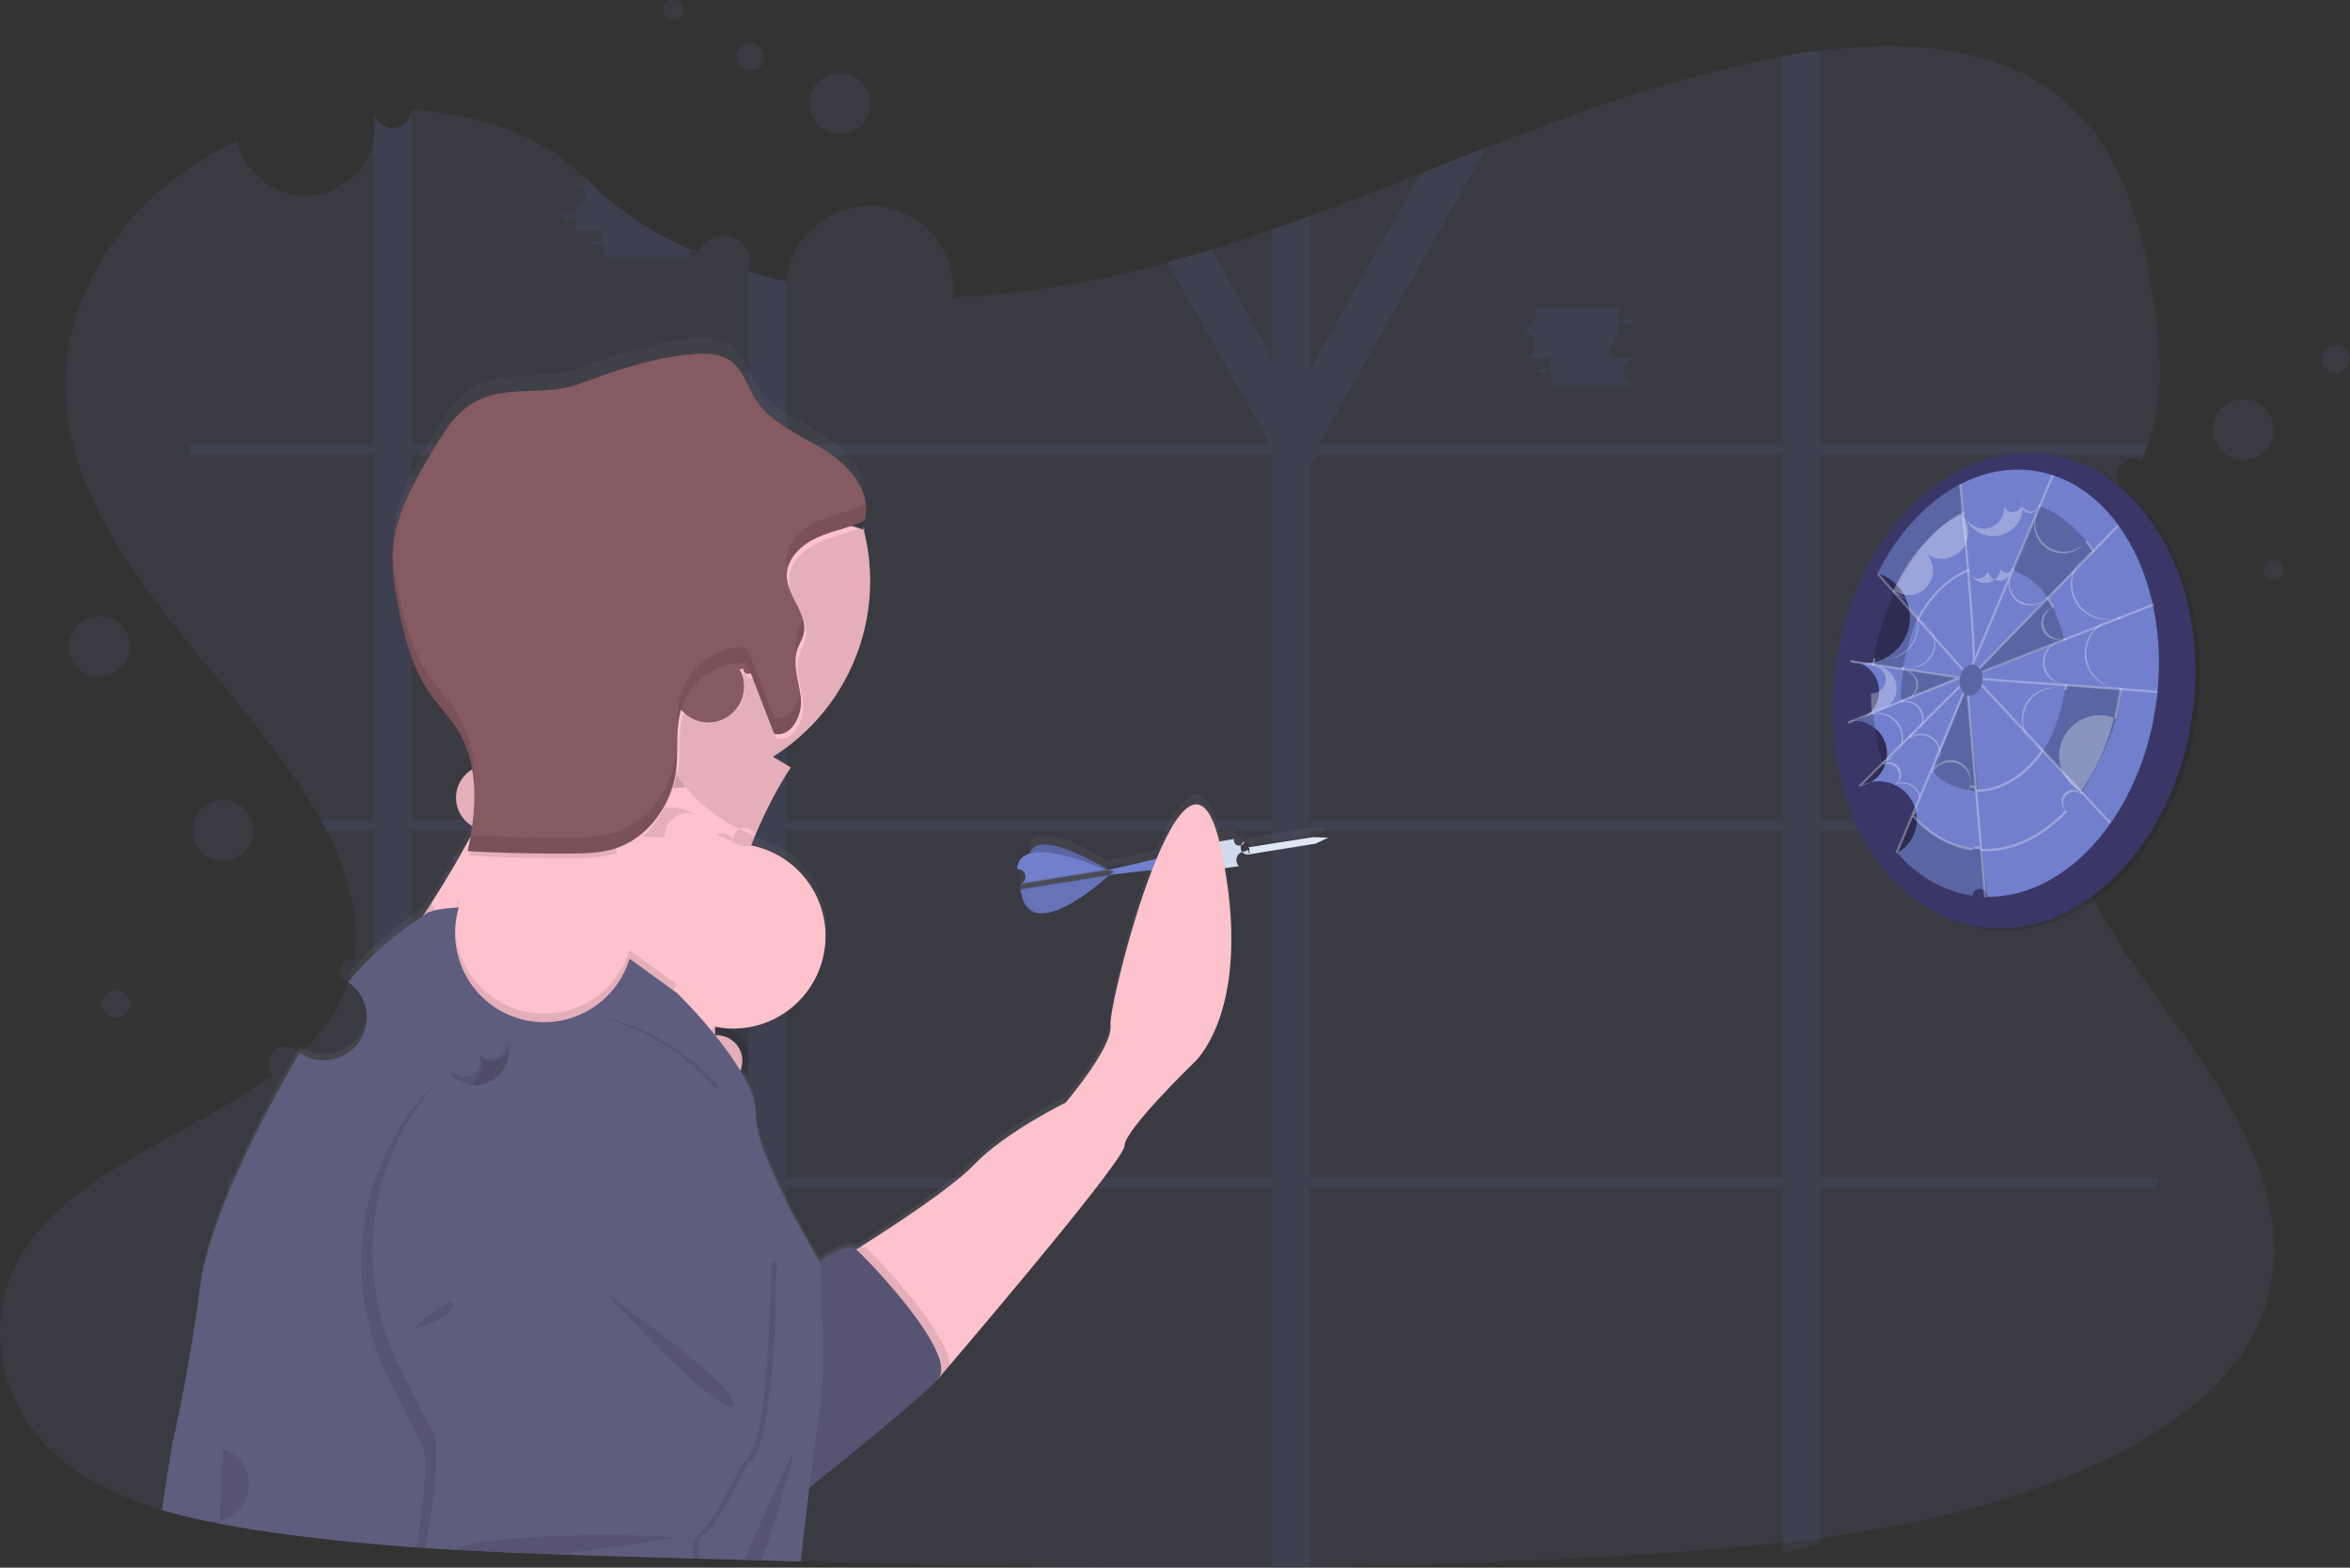 <svg xmlns:dc="http://purl.org/dc/elements/1.1/" xmlns:cc="http://creativecommons.org/ns#" xmlns:rdf="http://www.w3.org/1999/02/22-rdf-syntax-ns#" xmlns:svg="http://www.w3.org/2000/svg" xmlns="http://www.w3.org/2000/svg" xmlns:sodipodi="http://sodipodi.sourceforge.net/DTD/sodipodi-0.dtd" xmlns:inkscape="http://www.inkscape.org/namespaces/inkscape" id="5b47b5ee-1e8e-415c-b0a6-55d807c2d849" data-name="Layer 1" width="1043.39" height="696.02" viewBox="0 0 1043.39 696.02" sodipodi:docname="undraw_target_kriv2.svg" inkscape:version="1.0.2 (e86c870879, 2021-01-15, custom)"><rect x="0" y="0" width="1043.39" height="696.02" fill="#333333" stroke="none"/><defs id="defs1981"><linearGradient id="4cef746e-0e8f-4707-9de6-a2d9a59d3521" x1="790.81" y1="795.21" x2="790.81" y2="252" gradientUnits="userSpaceOnUse" gradientTransform="matrix(-1,0,0,1,1121.67,-101.99)"><stop offset="0" stop-color="gray" stop-opacity="0.25" id="stop1974"></stop><stop offset="0.54" stop-color="gray" stop-opacity="0.12" id="stop1976"></stop><stop offset="1" stop-color="gray" stop-opacity="0.1" id="stop1978"></stop></linearGradient></defs><title id="title1983">target</title><path d="m 27,647.95 c 11,9.12 24.28,15.62 38.62,20.43 q 3.13,1.07 6.35,2 c 5.54,1.65 11.21,3.08 16.93,4.33 2.82,0.63 5.66,1.21 8.5,1.75 4.83,0.93 9.68,1.76 14.5,2.52 17.89,2.81 35.9,4.89 54,6.47 q 8.37,0.74 16.75,1.33 l 2.23,0.16 4,0.27 2.46,0.16 c 3.74,0.25 7.48,0.47 11.21,0.68 14.95,0.84 29.92,1.45 44.89,2 11,0.38 21.89,0.7 32.83,1 l 22.25,0.65 5.75,0.17 2.52,0.07 q 9.88,0.3 19.78,0.57 l 1.86,0.05 5.8,0.17 11,0.3 3.28,0.09 3,0.08 c 69.83,1.88 139.71,3.25 209.5,2.66 q 8.38,-0.06 16.75,-0.18 c 51.82,-0.67 103.58,-2.48 155.25,-6 18.16,-1.24 36.44,-2.74 54.62,-4.81 q 8.4,-0.95 16.75,-2.07 c 44.66,-6 88.22,-16.12 127.24,-35 29.39,-14.25 56.52,-34.52 67.9,-61.49 11.49,-27.22 5.41,-57.79 -7.71,-84.47 -13.12,-26.68 -32.86,-50.59 -49.88,-75.66 -5.85,-8.63 -11.38,-17.62 -16.39,-26.86 -0.3,-0.56 -0.61,-1.13 -0.9,-1.69 q -3.85,-7.23 -7.26,-14.64 v 0 q -3.24,-7.06 -6,-14.26 -0.83,-2.15 -1.59,-4.29 c -0.06,-0.16 -0.12,-0.32 -0.17,-0.48 -0.05,-0.16 -0.13,-0.36 -0.19,-0.54 a -185.14,185.14 0 0 1 -7.54,-27.87 l -0.24,-1.32 c -0.11,-0.63 -0.22,-1.25 -0.32,-1.88 -0.1,-0.63 -0.19,-1.17 -0.28,-1.76 v 0 a -138,138 0 0 1 -1.55,-26.85 c 0,-0.33 0,-0.66 0,-1 a -113.94,113.94 0 0 1 1.5,-13.73 v 0 c 0.06,-0.39 0.12,-0.77 0.2,-1.15 a -107.52,107.52 0 0 1 5.27,-19.1 c 0.1,-0.27 0.21,-0.55 0.32,-0.83 0,-0.12 0.09,-0.25 0.14,-0.37 0.75,-1.91 1.55,-3.8 2.43,-5.69 v 0 c 0.14,-0.32 0.3,-0.65 0.45,-1 v 0 c 0.29,-0.61 0.58,-1.22 0.89,-1.82 v 0 q 2.11,-4.31 4.7,-8.51 c 2,-3.33 4.27,-6.59 6.6,-9.79 l 0.33,-0.45 0.27,-0.38 c 3.06,-4.17 6.26,-8.27 9.38,-12.41 2.45,-3.23 4.85,-6.48 7.1,-9.79 l 0.4,-0.6 a -99.75,99.75 0 0 0 7.28,-12.53 c 0.42,-0.89 0.83,-1.78 1.21,-2.68 0.68,-1.58 1.31,-3.17 1.87,-4.77 7.68,-21.7 5.35,-45.4 1.66,-68 -5.47,-33.58 -15.65,-69.77 -47.16,-90.73 -27.51,-18.31 -64.74,-20.45 -100,-16 -5.65,0.7 -11.24,1.57 -16.75,2.57 l -3,0.57 c -44.6,8.55 -86.78,23.69 -128.44,39.9 -9.73,3.79 -19.44,7.64 -29.14,11.47 q -11.37,4.49 -22.75,8.93 -13.15,5.12 -26.5,10 -8.34,3.06 -16.75,6 -13.49,4.69 -27.16,8.91 -9.68,3 -19.46,5.65 c -31,8.44 -62.8,14.29 -95.35,15.42 a -291.28,291.28 0 0 1 -73.81,-6.84 c -5.65,-1.28 -11.25,-2.75 -16.75,-4.41 a -218,218 0 0 1 -22.6,-8.19 c -18.61,-8 -35.34,-18.56 -48.58,-32 l -0.11,-0.11 c -19.61,-19.89 -48.36,-30 -78.48,-31.69 a -164.14,164.14 0 0 0 -16.75,-0.09 -166.26,166.26 0 0 0 -60.68,14.2 c -47.64,21.6 -78.45,67.33 -76.13,113 3.37,66.48 67.46,117.51 105.7,175.67 2.7,4.1 5.27,8.33 7.66,12.65 0.88,1.58 1.72,3.17 2.54,4.77 9.42,18.4 15.08,38.27 12,57.36 a -61.25,61.25 0 0 1 -2.44,9.91 c -0.47,1.41 -1,2.82 -1.59,4.22 -4.39,10.46 -11.33,19.33 -19.89,27.22 a -136,136 0 0 1 -12.23,9.94 c -35.68,25.94 -87.36,42.3 -110.19,77.74 -19.1,29.39 -12.04,69.24 16.29,92.77 z" fill="#717fcc" opacity="0.1" id="path1985"></path><path d="M 165.88,522.77 V 368.68 h -20.91 c -0.82,-1.6 -1.66,-3.19 -2.54,-4.77 h 23.45 v -162 H 83.88 c 0.18,-1.59 0.38,-3.2 0.58,-4.77 H 165.88 V 48.39 a -164.14,164.14 0 0 1 16.75,0.09 v 148.63 h 149.77 V 120.5 c 5.5,1.66 11.1,3.13 16.75,4.41 v 72.2 h 213.79 l 0.51,-0.91 -45.14,-79.87 q 9.78,-2.65 19.46,-5.65 l 27.16,48.05 v -57 q 8.41,-2.92 16.75,-6 v 68.28 l 49.25,-87.14 c 9.7,-3.83 19.41,-7.68 29.14,-11.47 l -74,130.85 0.52,0.91 h 204.96 V 24.88 c 5.51,-1 11.1,-1.87 16.75,-2.57 v 174.8 h 145.54 c -0.56,1.6 -1.19,3.19 -1.87,4.77 h -143.67 v 162 h 105.26 c 0.05,0.16 0.11,0.32 0.17,0.48 q 0.76,2.14 1.59,4.29 h -107 v 154.12 h 150.66 q -0.7,2.38 -1.45,4.77 h -149.23 v 157.68 q -8.4,2.22 -16.75,4.64 V 527.54 h -209.88 V 695.7 q -8.37,0.12 -16.75,0.18 V 527.54 h -215.77 v 165.47 l -11,-0.3 -5.8,-0.17 v -165 h -149.68 V 686.8 q -8.38,-0.6 -16.75,-1.33 V 527.54 h -65.5 c 0.18,-1.59 0.35,-3.18 0.52,-4.77 z m 415.8,0 h 209.87 V 368.68 h -209.88 z m 0,-158.86 h 209.87 v -162 h -206.88 l -3,4.33 z m -232.53,158.86 h 215.78 V 368.68 h -215.78 z m 0,-158.86 h 215.78 v -162 h -215.78 z m -166.48,158.86 h 149.73 V 368.68 h -149.73 z m 0,-158.86 h 149.73 v -162 h -149.73 z" fill="#717fcc" opacity="0.1" id="path1987"></path><path d="m 249.1,96.27 a -5.78,5.78 0 0 0 5.54,6 h 11.18 a -5.92,5.92 0 0 0 -4.24,5.8 -5.78,5.78 0 0 0 5.54,6 h 38.84 a -5.29,5.29 0 0 0 3.84,-1.68 c -18.61,-8 -35.34,-18.56 -48.58,-32 l -0.11,-0.11 h -1.22 a -5.33,5.33 0 0 0 -3.91,1.75 -6.26,6.26 0 0 0 0,8.38 h -1.31 a -5.78,5.78 0 0 0 -5.57,5.86 z" fill="#717fcc" opacity="0.1" id="path1989"></path><path d="m 675.53,147.11 h 1.29 a -6.19,6.19 0 0 1 -1.58,-4.16 v 0 a -5.78,5.78 0 0 1 5.54,-6 h 38.84 a -5.78,5.78 0 0 1 5.54,6 v 0 a -5.78,5.78 0 0 1 -5.54,6 h -1.3 a -6.19,6.19 0 0 1 1.59,4.16 -5.93,5.93 0 0 1 -4.24,5.8 h 11.18 a -6,6 0 0 1 0,11.93 h -38.84 a -5.78,5.78 0 0 1 -5.54,-6 -5.91,5.91 0 0 1 4.2,-5.83 h -11.18 a -6,6 0 0 1 0,-11.94 z" fill="#717fcc" opacity="0.1" id="path1991"></path><path d="m 195.07,390.26 h 1.3 a -6.14,6.14 0 0 1 -1.58,-4.16 v 0 a -5.78,5.78 0 0 1 5.54,-6 h 38.84 a -5.79,5.79 0 0 1 5.54,6 v 0 a -5.79,5.79 0 0 1 -5.54,6 h -1.3 a -6.18,6.18 0 0 1 1.58,4.16 -5.9,5.9 0 0 1 -4.24,5.79 h 11.18 a -6,6 0 0 1 0,11.94 h -38.84 a -5.79,5.79 0 0 1 -5.54,-6 -5.91,5.91 0 0 1 4.24,-5.79 h -11.18 a -6,6 0 0 1 0,-11.94 z" fill="#717fcc" opacity="0.1" id="path1993"></path><ellipse cx="-930.756" cy="176.137" rx="79.9" ry="105.91" transform="matrix(-0.99,-0.143,-0.143,0.99,0,0)" opacity="0.1" id="ellipse1995"></ellipse><ellipse cx="-928.587" cy="175.586" rx="79.9" ry="105.91" transform="matrix(-0.99,-0.143,-0.143,0.99,0,0)" fill="#3a3768" id="ellipse1997"></ellipse><path d="m 820.42,320.18 a -114.05,114.05 0 0 0 5.46,28.83 -85.53,85.53 0 0 0 16.48,29.63 c 9,10.29 20.44,17.1 33.42,19 a -50.47,50.47 0 0 0 6.47,0.5 c 35.1,0.48 67.88,-36 74.95,-85.07 7.47,-52.06 -16.78,-98.71 -54.24,-104.06 -11.15,-1.61 -22.2,0.61 -32.43,5.91 -14.73,7.6 -27.76,21.58 -36.88,39.64 v 0 a -126.76,126.76 0 0 0 -12.11,39 -129.4,129.4 0 0 0 -1.12,26.62 z" fill="#717fcc" id="path1999"></path><path d="m 873.49,307.41 4.84,44.09 c 0,0 -15.48,-1.45 -20,-9.19 l 14.27,-35.64 z" fill="#717fcc" id="path2001"></path><path d="m 873.49,307.41 4.84,44.09 c 0,0 -15.48,-1.45 -20,-9.19 l 14.27,-35.64 z" opacity="0.2" id="path2003"></path><path d="m 941.6,305.94 -24.35,-1.64 c 0,0 -2.53,18.5 -10.22,28.91 l 17.29,18.8 c 0,0 17.93,-28.57 17.28,-46.07 z" opacity="0.2" id="path2005"></path><rect x="-906.408" y="-436.458" width="84.22" height="1" transform="matrix(-0.682,-0.731,-0.731,0.682,0,0)" fill="#ffffff" opacity="0.3" id="rect2007"></rect><polygon points="85.41,306.66 165.29,300.84 165.37,301.83 85.49,307.66 " fill="#ffffff" opacity="0.3" id="polygon2009" transform="matrix(-1,0,0,1,1043.37,0)"></polygon><path d="m 833.67,254.52 v 0 l 6.91,8.38 c 17.09,-32.71 31.35,-34.55 31.35,-34.55 l -1.38,-13.48 c -14.75,7.61 -27.78,21.59 -36.88,39.65 z" opacity="0.2" id="path2011"></path><path d="m 909.26,264.91 -31.54,33 2.21,0.93 36.68,-14.42 c 0,0 -2.94,-11.73 -7.35,-19.51 z" opacity="0.2" id="path2013"></path><rect x="-599.92" y="-791.464" width="1" height="81.76" transform="matrix(-0.366,-0.931,-0.931,0.366,0,0)" fill="#ffffff" opacity="0.3" id="rect2015"></rect><path d="m 870.88,300.65 -25.72,-3.64 c 0,0 -1.81,10.64 -0.85,13.75 a -2.33,2.33 0 0 0 0.11,0.28 z" opacity="0.2" id="path2017"></path><path d="m 929.53,244.35 c 0,0 -10.75,-15.53 -24.14,-19.65 l -11.84,28.31 c 0,0 11.54,4.27 15.58,12.79 z" opacity="0.2" id="path2019"></path><path d="m 875.24,295.31 0.86,-0.11 c 0.19,0 0.4,-0.06 0.54,-0.66 l 35.25,-83.4 -0.92,-0.39 -34.11,80.72 c 0,-4.49 -0.54,-14.49 -2.41,-36.78 -1.65,-19.68 -3.57,-39.58 -3.59,-39.78 l -1,0.1 c 2.86,29.61 6.68,74 5.92,79 z" fill="#ffffff" opacity="0.3" id="path2021"></path><rect x="-837.524" y="-488.264" width="1" height="88.47" transform="matrix(-0.717,-0.697,-0.697,0.717,0,0)" fill="#ffffff" opacity="0.3" id="rect2023"></rect><path d="m 851.8,274.68 -10.77,-12.2 c 0,0 -10.23,25.23 -9.08,32.73 l 12.79,1.8 c 0,0 4.6,-21.65 7.06,-22.33 z" opacity="0.2" id="path2025"></path><rect x="-800.89" y="-454.784" width="56.97" height="1" transform="matrix(-0.664,-0.748,-0.748,0.664,0,0)" fill="#ffffff" opacity="0.3" id="rect2027"></rect><path d="m 844.27,297.46 0.06,-0.53 c 0,-0.16 0,-0.31 0.07,-0.46 0.07,-0.15 0,-0.41 0.08,-0.62 a -66.13,66.13 0 0 1 6.62,-20.95 c 0.11,-0.21 0.22,-0.42 0.34,-0.63 a -2.19,2.19 0 0 1 0.16,-0.3 c 5.38,-10 13.1,-17.47 21.71,-21 0.32,-0.14 0.64,-0.26 1,-0.38 a -28.24,28.24 0 0 1 14,-1.59 -26.65,26.65 0 0 1 5.16,1.27 -2.43,2.43 0 0 1 0.38,0.13 l 0.57,0.21 a -32.77,32.77 0 0 1 14.78,12.12 l 0.11,0.16 0.29,0.43 v 0 a -2.2,2.2 0 0 1 0.17,0.25 c 0.42,0.63 0.83,1.27 1.22,1.94 0.39,0.67 0.74,1.28 1.09,2 a -53.16,53.16 0 0 1 4.9,13.74 c 0.08,0.33 0.15,0.67 0.21,1 a -65.62,65.62 0 0 1 0.78,19.52 l -0.06,0.59 c 0,0.13 0,0.27 -0.05,0.4 -0.07,0.55 -0.14,1.1 -0.22,1.65 a -64.41,64.41 0 0 1 -10.1,26.82 c -0.06,0.1 -0.13,0.19 -0.2,0.29 -0.07,0.1 -0.25,0.37 -0.39,0.55 -0.34,0.5 -0.69,1 -1.06,1.46 -7,9.31 -16.37,15.24 -26.19,15.94 -0.43,0 -0.87,0.05 -1.31,0.06 h -1 a -26.2,26.2 0 0 1 -3.52,-0.27 -29.08,29.08 0 0 1 -15.89,-8 c -0.26,-0.24 -0.52,-0.49 -0.77,-0.75 a -43.42,43.42 0 0 1 -9.35,-14.74 c -0.14,-0.34 -0.27,-0.68 -0.4,-1 a -59.44,59.44 0 0 1 -3.34,-14.88 l -0.09,-1.05 a -67.71,67.71 0 0 1 0.24,-13.38 z m 3.91,28.55 c 0.12,0.35 0.25,0.7 0.38,1 a -42.78,42.78 0 0 0 9,14.51 c 0.25,0.26 0.5,0.52 0.76,0.76 a -28.15,28.15 0 0 0 15.62,7.94 -24.31,24.31 0 0 0 3.29,0.26 h 1 c 10.27,-0.21 20.11,-6.4 27.34,-16.32 l 0.62,-0.87 c 0.2,-0.28 0.39,-0.56 0.57,-0.85 a -63.29,63.29 0 0 0 9.81,-26.22 c 0.08,-0.53 0.15,-1.06 0.21,-1.58 0,-0.34 0.08,-0.67 0.11,-1 a -64.63,64.63 0 0 0 -0.73,-19.07 c -0.06,-0.34 -0.12,-0.67 -0.2,-1 a -52.07,52.07 0 0 0 -4.85,-13.65 l -0.66,-1.21 c -0.47,-0.83 -1,-1.64 -1.47,-2.41 -0.15,-0.23 -0.3,-0.46 -0.46,-0.68 a -1.63,1.63 0 0 0 -0.11,-0.17 -31.91,31.91 0 0 0 -14.46,-11.93 l -0.94,-0.35 v 0 a -26.55,26.55 0 0 0 -10.55,-1.39 -28.69,28.69 0 0 0 -8.11,1.82 l -1,0.39 c -8.38,3.52 -15.87,10.92 -21.09,20.75 -0.17,0.31 -0.33,0.63 -0.49,0.95 a -65.5,65.5 0 0 0 -6.3,20.32 l -0.09,0.61 v 0 c 0,0.12 0,0.25 0,0.37 0,0.12 -0.05,0.41 -0.07,0.62 a -66,66 0 0 0 -0.31,12.83 c 0,0.11 0,0.22 0,0.32 l 0.06,0.73 v 0 a -57.91,57.91 0 0 0 3.12,14.52 z" fill="#ffffff" opacity="0.3" id="path2029"></path><path d="m 820.42,320.18 a -114.05,114.05 0 0 0 5.46,28.83 l 10.27,-10.39 c -2.8,-4.22 -4.52,-22.4 -4.52,-22.4 l -0.59,0.41 c -0.52,1.11 -6.2,2.56 -10.62,3.55 z" opacity="0.2" id="path2031"></path><rect x="-830.279" y="-402.189" width="1" height="62.76" transform="matrix(-0.705,-0.709,-0.709,0.705,0,0)" fill="#ffffff" opacity="0.3" id="rect2033"></rect><polygon points="171.41,300.61 221.75,293.04 221.9,294.03 175.18,301.05 223.08,320.42 222.71,321.35 " fill="#ffffff" opacity="0.3" id="polygon2035" transform="matrix(-1,0,0,1,1043.37,0)"></polygon><path d="m 842.36,378.68 c 9,10.29 20.44,17.1 33.42,19 a -50.47,50.47 0 0 0 6.47,0.5 l -2.1,-21 c 0,0 -19.23,0.29 -30.37,-15.23 z" opacity="0.2" id="path2037"></path><rect x="-923.931" y="-52.808" width="1" height="77.01" transform="matrix(-0.922,-0.386,-0.386,0.922,0,0)" fill="#ffffff" opacity="0.3" id="rect2039"></rect><rect x="-472.903" y="-844.665" width="90.1" height="1" transform="matrix(-0.086,-0.996,-0.996,0.086,0,0)" fill="#ffffff" opacity="0.3" id="rect2041"></rect><path d="m 831.37,295.52 c 0,-0.33 0.07,-0.66 0.12,-1 0.09,-0.82 0.2,-1.64 0.32,-2.46 a -106.11,106.11 0 0 1 8.55,-29.27 v -0.09 l 0.42,-0.89 c 7.33,-15.45 18.05,-27.51 30.24,-34.13 0.24,-0.14 0.49,-0.27 0.74,-0.4 l 0.21,-0.11 a -42.84,42.84 0 0 1 26,-4.75 -40,40 0 0 1 7.31,1.77 l 0.94,0.34 v 0 a -47.36,47.36 0 0 1 20.37,15.35 q 1.5,1.89 2.87,3.94 c 0.19,0.28 0.38,0.56 0.56,0.85 a -80.42,80.42 0 0 1 11.19,29 c 0.07,0.33 0.13,0.66 0.18,1 a -104.88,104.88 0 0 1 0.71,30.82 c 0,0.33 -0.08,0.66 -0.13,1 -0.05,0.34 -0.12,0.95 -0.19,1.43 -0.11,0.77 -0.23,1.55 -0.36,2.31 0,0 0,0 0,0.07 -0.49,3 -1.1,5.91 -1.82,8.77 a -0.29,0.29 0 0 1 0,0.09 -97,97 0 0 1 -14.74,32.69 c -0.19,0.28 -0.38,0.55 -0.59,0.83 a -77.44,77.44 0 0 1 -6.4,7.71 c -1.34,1.42 -2.72,2.75 -4.12,4 -9.07,8.13 -19.2,12.75 -29.47,13.48 -1.2,0.08 -2.41,0.11 -3.61,0.08 h -0.42 a -5.68,5.68 0 0 1 -0.59,0 -38.53,38.53 0 0 1 -4,-0.36 c -9.84,-1.42 -18.75,-6.38 -26,-14.35 -0.09,-0.09 -0.17,-0.19 -0.25,-0.28 l -0.49,-0.54 a -64,64 0 0 1 -8.87,-13.22 -77.16,77.16 0 0 1 -4.08,-9.53 -5.52,5.52 0 0 1 -0.18,-0.53 -5.52,5.52 0 0 1 -0.18,-0.53 -91.59,91.59 0 0 1 -4.44,-21.45 c 0,-0.16 0,-0.31 -0.05,-0.47 -0.05,-0.16 0,-0.38 -0.05,-0.57 q -0.31,-4.08 -0.32,-8.25 a -109.44,109.44 0 0 1 0.62,-12.35 z m 0.69,21.22 a -90.45,90.45 0 0 0 4.26,21.06 q 0.17,0.52 0.36,1 a -76.57,76.57 0 0 0 4.18,9.86 -62.92,62.92 0 0 0 8.42,12.64 c 0.23,0.28 0.48,0.56 0.73,0.83 7.2,8 16,13 25.76,14.39 q 1.89,0.27 3.78,0.36 h 1 c 11.39,0.24 22.77,-4.47 32.81,-13.59 1.27,-1.15 2.52,-2.38 3.75,-3.67 a -78.67,78.67 0 0 0 6.44,-7.76 l 0.29,-0.42 0.3,-0.42 c 8.49,-12 14.3,-27 16.65,-43.33 0.07,-0.45 0.13,-0.9 0.19,-1.35 0,-0.17 0,-0.34 0.07,-0.52 0.07,-0.18 0,-0.31 0.05,-0.47 a -104,104 0 0 0 -0.65,-30.38 l -0.18,-1 a -79.39,79.39 0 0 0 -11,-28.64 q -0.15,-0.25 -0.33,-0.51 c -0.07,-0.12 -0.15,-0.24 -0.23,-0.35 -0.88,-1.33 -1.81,-2.61 -2.77,-3.83 a -46.48,46.48 0 0 0 -20.16,-15.26 l -0.67,-0.24 -0.28,-0.1 a -38.87,38.87 0 0 0 -7.06,-1.7 -39.55,39.55 0 0 0 -8.34,-0.3 -43.84,43.84 0 0 0 -17.38,5.13 l -0.2,0.1 -0.75,0.41 a -63.73,63.73 0 0 0 -18,15.27 -87,87 0 0 0 -11.66,18.6 c -0.05,0.09 -0.09,0.19 -0.13,0.28 l -0.33,0.7 v 0 a -105.64,105.64 0 0 0 -8.28,28.6 c -0.12,0.82 -0.23,1.63 -0.33,2.45 0,0.2 0,0.39 -0.07,0.59 -0.07,0.2 0,0.27 0,0.41 a -105.92,105.92 0 0 0 -0.39,20 q 0.09,0.63 0.15,1.16 z" fill="#ffffff" opacity="0.3" id="path2043"></path><ellipse cx="-909.097" cy="173.651" rx="5.03" ry="6.92" transform="matrix(-0.99,-0.143,-0.143,0.99,0,0)" fill="#717fcc" id="ellipse2045"></ellipse><ellipse cx="-909.097" cy="173.651" rx="5.03" ry="6.92" transform="matrix(-0.99,-0.143,-0.143,0.99,0,0)" opacity="0.2" id="ellipse2047"></ellipse><circle cx="-372.92" cy="45.86" r="13.54" fill="#717fcc" opacity="0.1" id="circle2049" transform="scale(-1,1)"></circle><circle cx="-995.98" cy="190.8" r="13.54" fill="#717fcc" opacity="0.1" id="circle2051" transform="scale(-1,1)"></circle><circle cx="-44.18" cy="286.97" r="13.54" fill="#717fcc" opacity="0.1" id="circle2053" transform="scale(-1,1)"></circle><circle cx="-98.96" cy="368.68" r="13.54" fill="#717fcc" opacity="0.1" id="circle2055" transform="scale(-1,1)"></circle><circle cx="-333.07" cy="25.4" r="6.24" fill="#717fcc" opacity="0.1" id="circle2057" transform="scale(-1,1)"></circle><circle cx="-1037.13" cy="159.36" r="6.24" fill="#717fcc" opacity="0.1" id="circle2059" transform="scale(-1,1)"></circle><circle cx="-51.48" cy="445.73" r="6.24" fill="#717fcc" opacity="0.1" id="circle2061" transform="scale(-1,1)"></circle><circle cx="-299.09" cy="4.41" r="4.41" fill="#717fcc" opacity="0.1" id="circle2063" transform="scale(-1,1)"></circle><circle cx="-1009.52" cy="253.03" r="4.41" fill="#717fcc" opacity="0.1" id="circle2065" transform="scale(-1,1)"></circle><path d="m 76.46,640.8 c 0,0 7.48,-32.17 12.46,-71.28 4.98,-39.11 43.59,-104.1 43.59,-104.1 0.17,-0.33 0.35,-0.67 0.53,-1 a -177.52,177.52 0 0 1 21.48,-31.85 c 17,-20.07 32.42,-29.09 33.19,-29.53 v 0 c 1.22,-1.86 2.53,-3.91 3.91,-6.1 5.18,-8.19 11.34,-18.49 17.22,-29.61 0,-0.26 0.09,-0.51 0.14,-0.77 v 0 c 2.62,-15.84 2.72,-32.5 -5.16,-46.18 -3.89,-6.75 -9.5,-12.31 -13.78,-18.81 -7,-10.6 -10.18,-23.25 -12.75,-35.73 -1.81,-8.73 -3.37,-17.63 -2.91,-26.52 0,-0.14 0,-0.27 0,-0.4 v 0 c 0,-0.62 0.08,-1.24 0.14,-1.86 1.47,-16.12 9.92,-30.6 18.16,-44.47 4.34,-7.3 8.9,-14.83 15.89,-19.55 14.54,-9.81 32.36,-3.67 47.9,-9.29 16.51,-6 31.6,-11.59 49.57,-13.43 6.37,-0.65 13.37,-0.81 18.53,3 5.42,4 7.22,11.3 10.82,17.07 6.87,11 19.83,16 30.77,22.92 8.31,5.21 16.28,13.54 18,22.71 0,0 0,-0.05 0,-0.08 a -20.22,20.22 0 0 1 0.32,3 c 0,0.06 0,0.13 0,0.19 v 0.3 a -18.17,18.17 0 0 1 -0.74,5.47 c -0.62,0.32 -1.25,0.6 -1.89,0.88 0.4,0.65 0.8,1.3 1.18,2 l 0.84,1.49 a -97.36,97.36 0 0 1 -48.61,137.44 v 0 c -0.59,1.44 -1.2,2.93 -1.8,4.47 a -226.44,226.44 0 0 0 -16,81.58 v 0 c 0,0.26 0,0.52 0,0.78 0,1 0,2 0,3.05 v 0 c 9,11.4 18.33,25.54 18,35.32 -0.54,16.38 21.3,54.49 27.19,64.45 l 1.18,2 v 0 c 5.88,-4.26 12.87,-8.09 16.26,-5.4 l 2.84,-1.82 c 14.36,-9.22 40,-26.3 49.67,-36.51 13.7,-14.51 40.48,-27.76 40.48,-27.76 0,0 21.17,-25.24 19.92,-34.7 -0.62,-4.71 7.88,-42.31 18.41,-69.9 -7.69,0.81 -15.59,1.78 -18,2.08 l -0.59,0.52 -0.83,0.13 c -29.11,25.58 -35.48,14.18 -35.48,14.18 -2.38,-1.61 -3.19,-6.46 -3.42,-8.32 0,-0.18 0,-0.32 0,-0.44 h -0.15 c 0,-0.15 0,-0.27 0,-0.37 a -2.68,2.68 0 0 1 -0.16,-0.34 l -0.07,-0.13 -0.05,-0.1 c 0,-0.08 -0.07,-0.17 -0.11,-0.26 a -4.63,4.63 0 0 1 -0.39,-1 h 0.08 a -37.45,37.45 0 0 1 -0.61,-6.34 -7.2,7.2 0 0 1 5.64,-7.06 c 0,-0.05 0,-0.1 0.05,-0.16 3.78,-11.24 31.27,5.43 34.31,7.32 l 0.74,0.08 c 5.51,-1.1 14,-3.11 21.19,-4.85 9.75,-23.72 20.81,-37 27.9,-7.81 l 6.52,-1.12 a -6,6 0 0 1 4.66,1.1 -7.91,7.91 0 0 1 2.23,2.54 l 28.29,-4.48 6.67,0.23 -5.65,2.73 -0.42,0.2 -28.29,4.61 a -6.13,6.13 0 0 1 -5.25,5.29 l -6.35,0.92 c 11.34,66.19 -14,87.79 -14,87.79 0,0 -30.51,29.92 -30.51,37 0,6 -59.56,77.27 -77.66,98.78 -3.24,3.86 -5.16,6.12 -5.16,6.12 -7.11,8.17 -41.3,36.08 -57.21,48.94 v 0 c -1.56,13 -3,26 -3.83,33.13 l -3,-0.08 -14.23,-0.39 -7.66,-0.23 q -9.9,-0.27 -19.78,-0.57 l -2.52,-0.07 -5.75,-0.18 q -11.13,-0.32 -22.25,-0.66 c -10.94,-0.33 -21.88,-0.65 -32.83,-1 -15,-0.53 -29.94,-1.14 -44.89,-2 -3.73,-0.21 -7.47,-0.43 -11.21,-0.68 l -2.46,-0.17 -4,-0.27 c -24.46,-1.73 -48.82,-4.22 -73,-8.06 -4.82,-0.77 -9.67,-1.61 -14.5,-2.56 -2.84,-0.54 -5.68,-1.13 -8.5,-1.77 -5.72,-1.27 -11.39,-2.72 -16.93,-4.39 2.36,-16.9 4.47,-29.3 4.47,-29.3 z" fill="url(#4cef746e-0e8f-4707-9de6-a2d9a59d3521)" id="path2067" style="fill:url(#4cef746e-0e8f-4707-9de6-a2d9a59d3521)"></path><path d="m 488.91,388.58 3.72,-0.13 c 0,0 25.23,-3.13 33.31,-3.32 a -5.58,5.58 0 0 1 2.43,0.19 l -1.79,-7.22 -2.19,0.54 c -7.69,1.9 -33.18,8.14 -37.28,8.28 -4.85,0.16 1.8,1.66 1.8,1.66 z" fill="#717fcc" id="path2069"></path><path d="m 491.84,386.18 c 0,0 -30.6,-19.14 -34.6,-7.39 -4,11.75 6.43,13.48 6.43,13.48 z" fill="#717fcc" id="path2071"></path><path d="m 491.84,386.18 c 0,0 -30.6,-19.14 -34.6,-7.39 -4,11.75 6.43,13.48 6.43,13.48 z" opacity="0.2" id="path2073"></path><path d="m 456.52,403.01 c 0,0 6.45,11.42 36.15,-14.56 l -0.41,-0.53 -1.23,-1.59 c 0,0 -38.44,-17.67 -39.44,-0.41 a -33.31,33.31 0 0 0 0.72,6.68 -3.46,3.46 0 0 0 0.61,1.32 l 0.14,0.13 c 0,0 0,0.27 0.08,0.73 0.19,1.84 1,6.62 3.38,8.23 z" fill="#717fcc" id="path2075"></path><path d="m 456.52,403.01 c 0,0 6.45,11.42 36.15,-14.56 l -0.41,-0.53 -0.69,-0.71 -38.65,6.71 0.14,0.13 c 0,0 0,0.27 0.08,0.73 0.19,1.84 1,6.62 3.38,8.23 z" opacity="0.1" id="path2077"></path><path d="m 452.9,394.37 39.54,-6.36 2,-1.7 -3.62,-0.42 -38.71,6.27 a -2.87,2.87 0 0 0 0.74,1.45 c 0,0 -0.01,0.3 0.05,0.76 z" opacity="0.1" id="path2079"></path><path d="m 453.29,395.19 39.54,-6.33 2,-1.69 -3.61,-0.43 -38.75,6.27 a -2.79,2.79 0 0 0 0.75,1.45 c 0,0 0.01,0.28 0.07,0.73 z" opacity="0.1" id="path2081"></path><path d="m 453.1,394.78 39.57,-6.33 2,-1.69 -3.61,-0.43 -38.72,6.27 a -3,3 0 0 0 0.75,1.45 c 0,0 -0.05,0.27 0.01,0.73 z" fill="#4c4c56" id="path2083"></path><path d="m 525.94,385.13 a -5.58,5.58 0 0 1 2.43,0.19 l -1.79,-7.22 -2.19,0.54 a -27,27 0 0 0 1.55,6.49 z" opacity="0.1" id="path2085"></path><path d="m 525.67,376.25 22.21,-3.76 a -6.05,6.05 0 0 1 4.66,1.09 -6.29,6.29 0 0 1 2.87,5.5 -6.08,6.08 0 0 1 -5.29,5.47 l -22.27,3.16 c 0,0 -4.02,-9.81 -2.18,-11.46 z" fill="#d1d9ec" id="path2087"></path><path d="m 589.34,372.09 -6.68,-0.24 -28.79,4.51 a -1.59,1.59 0 0 0 -1.32,1.87 v 0 a -1.59,1.59 0 0 0 1.81,1.26 l 29.31,-4.71 z" opacity="0.1" id="path2089"></path><path d="m 589.75,371.89 -6.67,-0.23 -28.8,4.5 a -1.59,1.59 0 0 0 -1.31,1.85 v 0 a -1.59,1.59 0 0 0 1.8,1.27 l 29.32,-4.72 z" fill="#dfe6f5" id="path2091"></path><path d="m 372.88,559.29 43.59,52.93 c 0,0 1.92,-2.23 5.16,-6.05 18.1,-21.23 77.66,-91.54 77.66,-97.5 0,-7 30.51,-36.56 30.51,-36.56 0,0 27.4,-23 12.46,-94.68 -14.94,-71.68 -50.44,68.52 -49.2,77.86 1.24,9.34 -19.92,34.25 -19.92,34.25 0,0 -26.78,13.08 -40.48,27.4 -9.64,10.08 -35.31,26.94 -49.67,36 -6.06,3.88 -10.11,6.35 -10.11,6.35 z" fill="#fdc2cc" id="path2093"></path><path d="m 372.88,559.29 43.59,52.93 c 0,0 1.92,-2.23 5.16,-6.05 -0.7,-14.82 -32,-47.52 -37.54,-52.49 a -4,4 0 0 0 -1.1,-0.7 c -6.06,3.84 -10.11,6.31 -10.11,6.31 z" opacity="0.1" id="path2095"></path><path d="m 354.2,568.01 c 0,0 19.93,-18.68 26.15,-13.07 6.22,5.61 45.46,46.7 36.12,57.29 -9.34,10.59 -65.38,54.78 -65.38,54.78 z" fill="#5f5d7e" id="path2097"></path><path d="m 354.2,568.01 c 0,0 19.93,-18.68 26.15,-13.07 6.22,5.61 45.46,46.7 36.12,57.29 -9.34,10.59 -65.38,54.78 -65.38,54.78 z" opacity="0.1" id="path2099"></path><path d="m 179.22,419.18 c 0,0 19.45,18.77 43.81,39.13 l 0.92,0.76 1.42,1.18 v 0 c 38.86,32.14 88.94,66.82 94.1,37.14 a -41.27,41.27 0 0 0 0.07,-11.69 c -0.06,-0.57 -0.14,-1.16 -0.22,-1.76 -0.08,-0.6 -0.16,-1.16 -0.22,-1.73 a -196.11,196.11 0 0 1 -1.61,-22.55 c 0,-1.27 0,-2.53 0,-3.78 a -221,221 0 0 1 16,-80.53 c 0.6,-1.52 1.21,-3 1.8,-4.41 v 0 c 8,-19.08 15.83,-30.22 15.83,-30.22 0,0 -11.57,-7 -27.61,-16 -5.89,-3.28 -12.37,-6.81 -19.11,-10.35 -37,-19.4 -81.49,-38.8 -75.33,-16 2.91,10.79 0.21,25.11 -5.15,40.1 -0.3,0.83 -0.6,1.64 -0.91,2.46 a -246.42,246.42 0 0 1 -12,26.49 l -0.3,0.58 c -6.43,12.32 -13.36,23.83 -19.1,32.78 -1.38,2.16 -2.69,4.18 -3.91,6 -5.03,7.7 -8.48,12.4 -8.48,12.4 z" fill="#fdc2cc" id="path2101"></path><path d="m 222.98,340.93 c 0.29,0.43 0.6,0.86 0.91,1.28 9.34,12.7 20.15,20.26 33,24.52 8.86,2.95 18.72,4.34 29.77,4.78 2.75,0.1 5.56,0.15 8.46,0.15 a -169.19,169.19 0 0 0 20,-1.15 c 3.49,-0.55 7.14,1.8 10.67,3.52 2.63,1.27 5.2,2.2 7.6,1.32 0.6,-1.52 1.21,-3 1.8,-4.41 v 0 c 8,-19.08 15.83,-30.22 15.83,-30.22 0,0 -11.57,-7 -27.61,-16 -5.89,-3.28 -12.37,-6.81 -19.11,-10.35 -37,-19.4 -81.49,-38.8 -75.33,-16 2.91,10.79 0.21,25.11 -5.15,40.1 -0.23,0.83 -0.53,1.64 -0.84,2.46 z" opacity="0.1" id="path2103"></path><path d="m 205.37,282.01 c 0,1.46 0,2.9 0.1,4.34 a -95.37,95.37 0 0 0 75.92,89.08 -96,96 0 0 0 34.48,0.77 -91.46,91.46 0 0 0 10,-2.14 -93.92,93.92 0 0 0 9.4,-3.09 v 0 a -95.46,95.46 0 0 0 48.71,-135.6 l -0.84,-1.47 a -95.4,95.4 0 0 0 -177.77,48.11 z" fill="#fdc2cc" id="path2105"></path><path d="m 179.22,419.18 c 0,0 151.32,146.33 140.11,64.76 a -202.11,202.11 0 0 1 -1.86,-28.06 -246.86,246.86 0 0 0 -16.71,-18.64 l -21.26,-15.37 a -119.06,119.06 0 0 0 -75.76,-22.76 -55,55 0 0 0 -12.12,1.67 c -7.13,11.17 -12.4,18.4 -12.4,18.4 z" opacity="0.1" id="path2107"></path><path d="m 71.97,670.4 c 5.54,1.65 11.21,3.08 16.93,4.33 2.82,0.63 5.66,1.21 8.5,1.75 4.83,0.93 9.68,1.76 14.5,2.52 24.14,3.79 48.5,6.25 73,8 l 4,0.27 2.46,0.16 c 3.74,0.25 7.48,0.47 11.21,0.68 14.95,0.84 29.92,1.45 44.89,2 11,0.38 21.89,0.7 32.83,1 l 22.25,0.65 5.75,0.17 2.52,0.07 q 9.88,0.3 19.78,0.57 l 7.66,0.22 14.23,0.39 3,0.08 c 0.8,-7.06 2.27,-19.89 3.83,-32.7 v 0 l 0.36,-3 c 1.72,-14.13 3.5,-27.7 4.53,-32.84 2.49,-12.45 0,-64.14 0,-64.14 l -0.27,-0.43 v 0 l -1.18,-2 c -5.89,-9.83 -27.73,-47.45 -27.19,-63.62 0.32,-9.65 -9,-23.61 -18,-34.86 -1.18,-1.46 -2.35,-2.88 -3.5,-4.23 -7.17,-8.43 -13.31,-14.43 -13.31,-14.43 l -21.25,-15.38 a -119.21,119.21 0 0 0 -75.77,-22.74 c -8,0.41 -14.38,1.53 -16,3.94 v 0 c -0.69,0.39 -16.19,9.29 -33.19,29.15 a -175.34,175.34 0 0 0 -21.48,31.44 c -0.18,0.32 -0.36,0.65 -0.53,1 0,0 -38.61,64.14 -43.59,102.75 -4.98,38.61 -12.46,70.36 -12.46,70.36 0,0 -2.13,12.19 -4.51,28.87 z" fill="#5f5d7e" id="path2109"></path><path d="m 194.78,635.88 c 3.39,5.51 0.14,33.59 -3.47,51.51 3.74,0.25 7.48,0.47 11.21,0.68 14.95,0.84 29.92,1.45 44.89,2 11,0.38 21.89,0.7 32.83,1 l 22.25,0.65 5.75,0.17 2.52,0.07 c -1.17,-4.23 -1.4,-8.65 1.71,-10.62 6.85,-4.36 19.93,-32.39 19.93,-32.39 0,0 11.2,2.5 12.45,-89 a -132.21,132.21 0 0 0 -5.57,-41.45 -102.12,102.12 0 0 0 -4.71,-12.34 -96.42,96.42 0 0 0 -15.46,-23.89 v 0 c -21.4,-24.22 -48.34,-30 -48.34,-30 a -80.32,80.32 0 0 0 -14.17,-1.08 h -0.12 a -73.44,73.44 0 0 0 -32.5,8 -84.61,84.61 0 0 0 -12.31,7.51 -98.62,98.62 0 0 0 -10.32,8.82 c -34.92,34 -43.18,87.09 -21.61,130.82 6.88,14.01 13.11,26.4 15.04,29.54 z" opacity="0.1" id="path2111"></path><path d="m 187.31,640.86 c 3.07,5 0.7,28.41 -2.45,46.1 l 4,0.27 2.46,0.16 c 3.74,0.25 7.48,0.47 11.21,0.68 14.95,0.84 29.92,1.45 44.89,2 11,0.38 21.89,0.7 32.83,1 l 22.25,0.65 c 0,-2.28 0.7,-4.25 2.51,-5.4 a -15.5,15.5 0 0 0 3.32,-3.25 c 0.29,-0.35 0.59,-0.73 0.89,-1.12 6.93,-9.2 15.71,-28 15.71,-28 0,0 11.21,2.49 12.46,-89 0.4,-29.82 -7.32,-51.64 -17.91,-67.51 -21.94,-32.86 -56.19,-40.22 -56.19,-40.22 a -75.79,75.79 0 0 0 -37.9,3.09 -77,77 0 0 0 -13.72,6.39 -95.07,95.07 0 0 0 -16.23,12.31 l -1.6,1.53 c -34.92,34 -43.17,87.09 -21.6,130.82 6.91,13.97 13.14,26.36 15.07,29.5 z" opacity="0.1" id="path2113"></path><path d="m 192.29,635.88 c 3.38,5.5 0.16,33.43 -3.44,51.35 l 2.46,0.16 c 3.74,0.25 7.48,0.47 11.21,0.68 14.95,0.84 29.92,1.45 44.89,2 11,0.38 21.89,0.7 32.83,1 l 22.25,0.65 5.75,0.17 c -0.88,-3.23 -1.21,-6.56 0.08,-8.82 a -4.83,4.83 0 0 1 0.89,-1.12 -3.91,3.91 0 0 1 0.77,-0.61 c 6.85,-4.36 19.93,-32.39 19.93,-32.39 0,0 11.2,2.5 12.45,-89 0.46,-34.26 -9.8,-58 -22.82,-74.22 -21.78,-27.17 -51.28,-33.51 -51.28,-33.51 a -81.32,81.32 0 0 0 -11.68,-1.08 h -0.12 a -73.62,73.62 0 0 0 -33.42,7.2 -90.85,90.85 0 0 0 -24.21,17.22 c -1.16,1.13 -2.3,2.28 -3.39,3.45 -32,34.09 -39.08,85.1 -18.22,127.37 6.91,13.97 13.14,26.36 15.07,29.5 z" fill="#5f5d7e" id="path2115"></path><path d="m 269.32,574.4 c 0,0 61.45,43.61 56.21,49.61 -5.24,6 -56.21,-49.61 -56.21,-49.61 z" opacity="0.1" id="path2117"></path><path d="m 183.09,590.11 c 0,0 19.2,-17.1 17.81,-10.47 -1.39,6.63 -17.81,10.47 -17.81,10.47 z" opacity="0.1" id="path2119"></path><path d="m 202.52,688.07 c 14.95,0.84 29.92,1.45 44.89,2 25.63,-3 52.28,-7.41 52.28,-7.41 -2.31,-1.35 -84.08,-2.98 -97.17,5.41 z" opacity="0.1" id="path2121"></path><path d="m 88.9,674.73 c 2.82,0.63 5.66,1.21 8.5,1.75 1.11,-17.89 1.55,-33.3 1.55,-33.3 a -317.53,317.53 0 0 0 -10.05,31.55 z" opacity="0.1" id="path2123"></path><path d="m 330.54,692.53 7.66,0.22 c 6.1,-16.66 11.34,-36.42 13.48,-44.81 0.66,-2.59 1,-4.1 1,-4.1 l -0.95,2 c -3.15,6.57 -13.59,28.49 -21.19,46.69 z" opacity="0.1" id="path2125"></path><path d="m 211.67,316.08 a -94.75,94.75 0 0 0 12.24,22.39 c -0.3,0.83 -0.6,1.64 -0.91,2.46 a -246.42,246.42 0 0 1 -12,26.49 l -0.3,0.58 c -0.52,4 -1.24,8 -2.07,11.9 q 22.8,1.2 45.65,1.05 c 6.62,0 13.34,-0.19 19.65,-2.17 a -34,34 0 0 0 7.44,-3.38 -37.37,37.37 0 0 0 5.3,-3.89 -45,45 0 0 0 14.58,-28.66 c 0.91,-8.59 -0.39,-17.49 2.1,-25.76 a -28.2,28.2 0 0 1 1,-2.71 -29.88,29.88 0 0 1 23.32,-17.74 -6.39,6.39 0 0 1 4.34,0.59 -7.25,7.25 0 0 1 2.35,3.64 l 10.31,26.89 c 7.34,1.84 12.52,-7.75 11.91,-15.29 -0.61,-7.54 -4,-15.26 -1.49,-22.4 0.77,-2.21 2.08,-4.22 2.64,-6.48 2.23,-8.91 -7.35,-16.82 -7.43,-26 -0.06,-7.55 6.4,-13.65 13.26,-16.79 6.29,-2.88 13.24,-4.12 19.54,-6.93 a -95.4,95.4 0 0 0 -177.73,48.14 c 0,1.46 0,2.9 0.1,4.34 a -94.8,94.8 0 0 0 6.2,29.73 z" opacity="0.1" id="path2127"></path><path d="m 306.08,157.4 c 6.37,-0.64 13.37,-0.8 18.53,3 5.42,4 7.22,11.16 10.82,16.85 6.87,10.88 19.83,15.85 30.77,22.62 10.94,6.77 21.3,18.86 17.64,31.2 -6.74,3.4 -14.39,4.59 -21.25,7.73 -6.86,3.14 -13.32,9.24 -13.26,16.79 0.08,9.18 9.66,17.09 7.43,26 -0.56,2.26 -1.87,4.27 -2.64,6.48 -2.49,7.14 0.88,14.86 1.49,22.4 0.61,7.54 -4.57,17.13 -11.91,15.29 l -10.38,-26.89 a -7.25,7.25 0 0 0 -2.35,-3.64 -6.39,6.39 0 0 0 -4.34,-0.59 -29.77,29.77 0 0 0 -24.24,20.45 c -2.49,8.27 -1.19,17.17 -2.1,25.76 -1.67,15.84 -12.14,31.16 -27.34,35.93 -6.31,2 -13,2.13 -19.65,2.17 q -22.83,0.17 -45.65,-1.05 c 3.75,-17.64 5.28,-37.13 -3.81,-52.69 -3.89,-6.66 -9.5,-12.15 -13.78,-18.57 -7,-10.46 -10.18,-22.95 -12.75,-35.26 -2,-9.33 -3.63,-18.87 -2.75,-28.36 1.47,-15.91 9.92,-30.21 18.16,-43.89 4.34,-7.21 8.9,-14.65 15.89,-19.31 14.54,-9.68 32.36,-3.61 47.9,-9.17 16.51,-5.89 31.6,-11.43 49.57,-13.25 z" fill="#865a61" id="path2129"></path><g opacity="0.1" id="g2139" transform="matrix(-1,0,0,1,1043.37,0)"><path d="m 768.19,392.42 a 20.6,20.6 0 0 0 -0.65,-9.53 c -0.7,-2 -1.83,-3.85 -2.46,-5.87 a 12.57,12.57 0 0 0 -0.17,6.39 c 0.56,2.26 1.87,4.27 2.63,6.48 a 15.42,15.42 0 0 1 0.65,2.53 z" transform="translate(-78.3,-101.99)" id="path2131"></path><path d="m 771.87,353.91 a 15.27,15.27 0 0 0 0.46,-3.5 c 0.06,-7.54 -6.39,-13.65 -13.25,-16.79 -6.86,-3.14 -14.51,-4.33 -21.25,-7.73 a 17.3,17.3 0 0 1 -0.41,-1.69 18.35,18.35 0 0 0 0.41,8.69 c 6.74,3.4 14.39,4.59 21.25,7.73 5.77,2.64 11.22,7.38 12.79,13.29 z" transform="translate(-78.3,-101.99)" id="path2133"></path><path d="m 868.36,473.77 c -6.61,0 -13.33,-0.19 -19.64,-2.17 -15.2,-4.77 -25.67,-20.09 -27.34,-35.93 -0.91,-8.59 0.39,-17.48 -2.1,-25.76 A 29.77,29.77 0 0 0 795,389.46 a 6.39,6.39 0 0 0 -4.34,0.59 7.18,7.18 0 0 0 -2.35,3.64 L 778,420.58 c -5.9,1.48 -10.4,-4.42 -11.63,-10.71 -0.11,0.81 -0.22,1.62 -0.28,2.42 -0.62,7.54 4.57,17.13 11.91,15.29 l 10.38,-26.89 a 7.18,7.18 0 0 1 2.35,-3.64 6.39,6.39 0 0 1 4.34,-0.59 29.77,29.77 0 0 1 24.24,20.45 c 2.49,8.28 1.19,17.17 2.1,25.76 1.67,15.84 12.14,31.16 27.34,35.93 6.31,2 13,2.13 19.64,2.17 q 22.85,0.17 45.66,-1 c -0.48,-2.29 -0.93,-4.61 -1.33,-6.94 q -22.17,1.09 -44.36,0.94 z" transform="translate(-78.3,-101.99)" id="path2135"></path><path d="m 944.36,366.2 c -2.58,12.31 -5.77,24.8 -12.75,35.26 -4.28,6.42 -9.89,11.91 -13.78,18.57 -5.56,9.51 -7.14,20.49 -6.68,31.62 0.38,-8.69 2.29,-17.11 6.68,-24.62 3.89,-6.66 9.5,-12.15 13.78,-18.57 7,-10.46 10.17,-22.95 12.75,-35.26 1.82,-8.69 3.4,-17.56 2.9,-26.41 a 129.17,129.17 0 0 1 -2.9,19.41 z" transform="translate(-78.3,-101.99)" id="path2137"></path></g></svg>